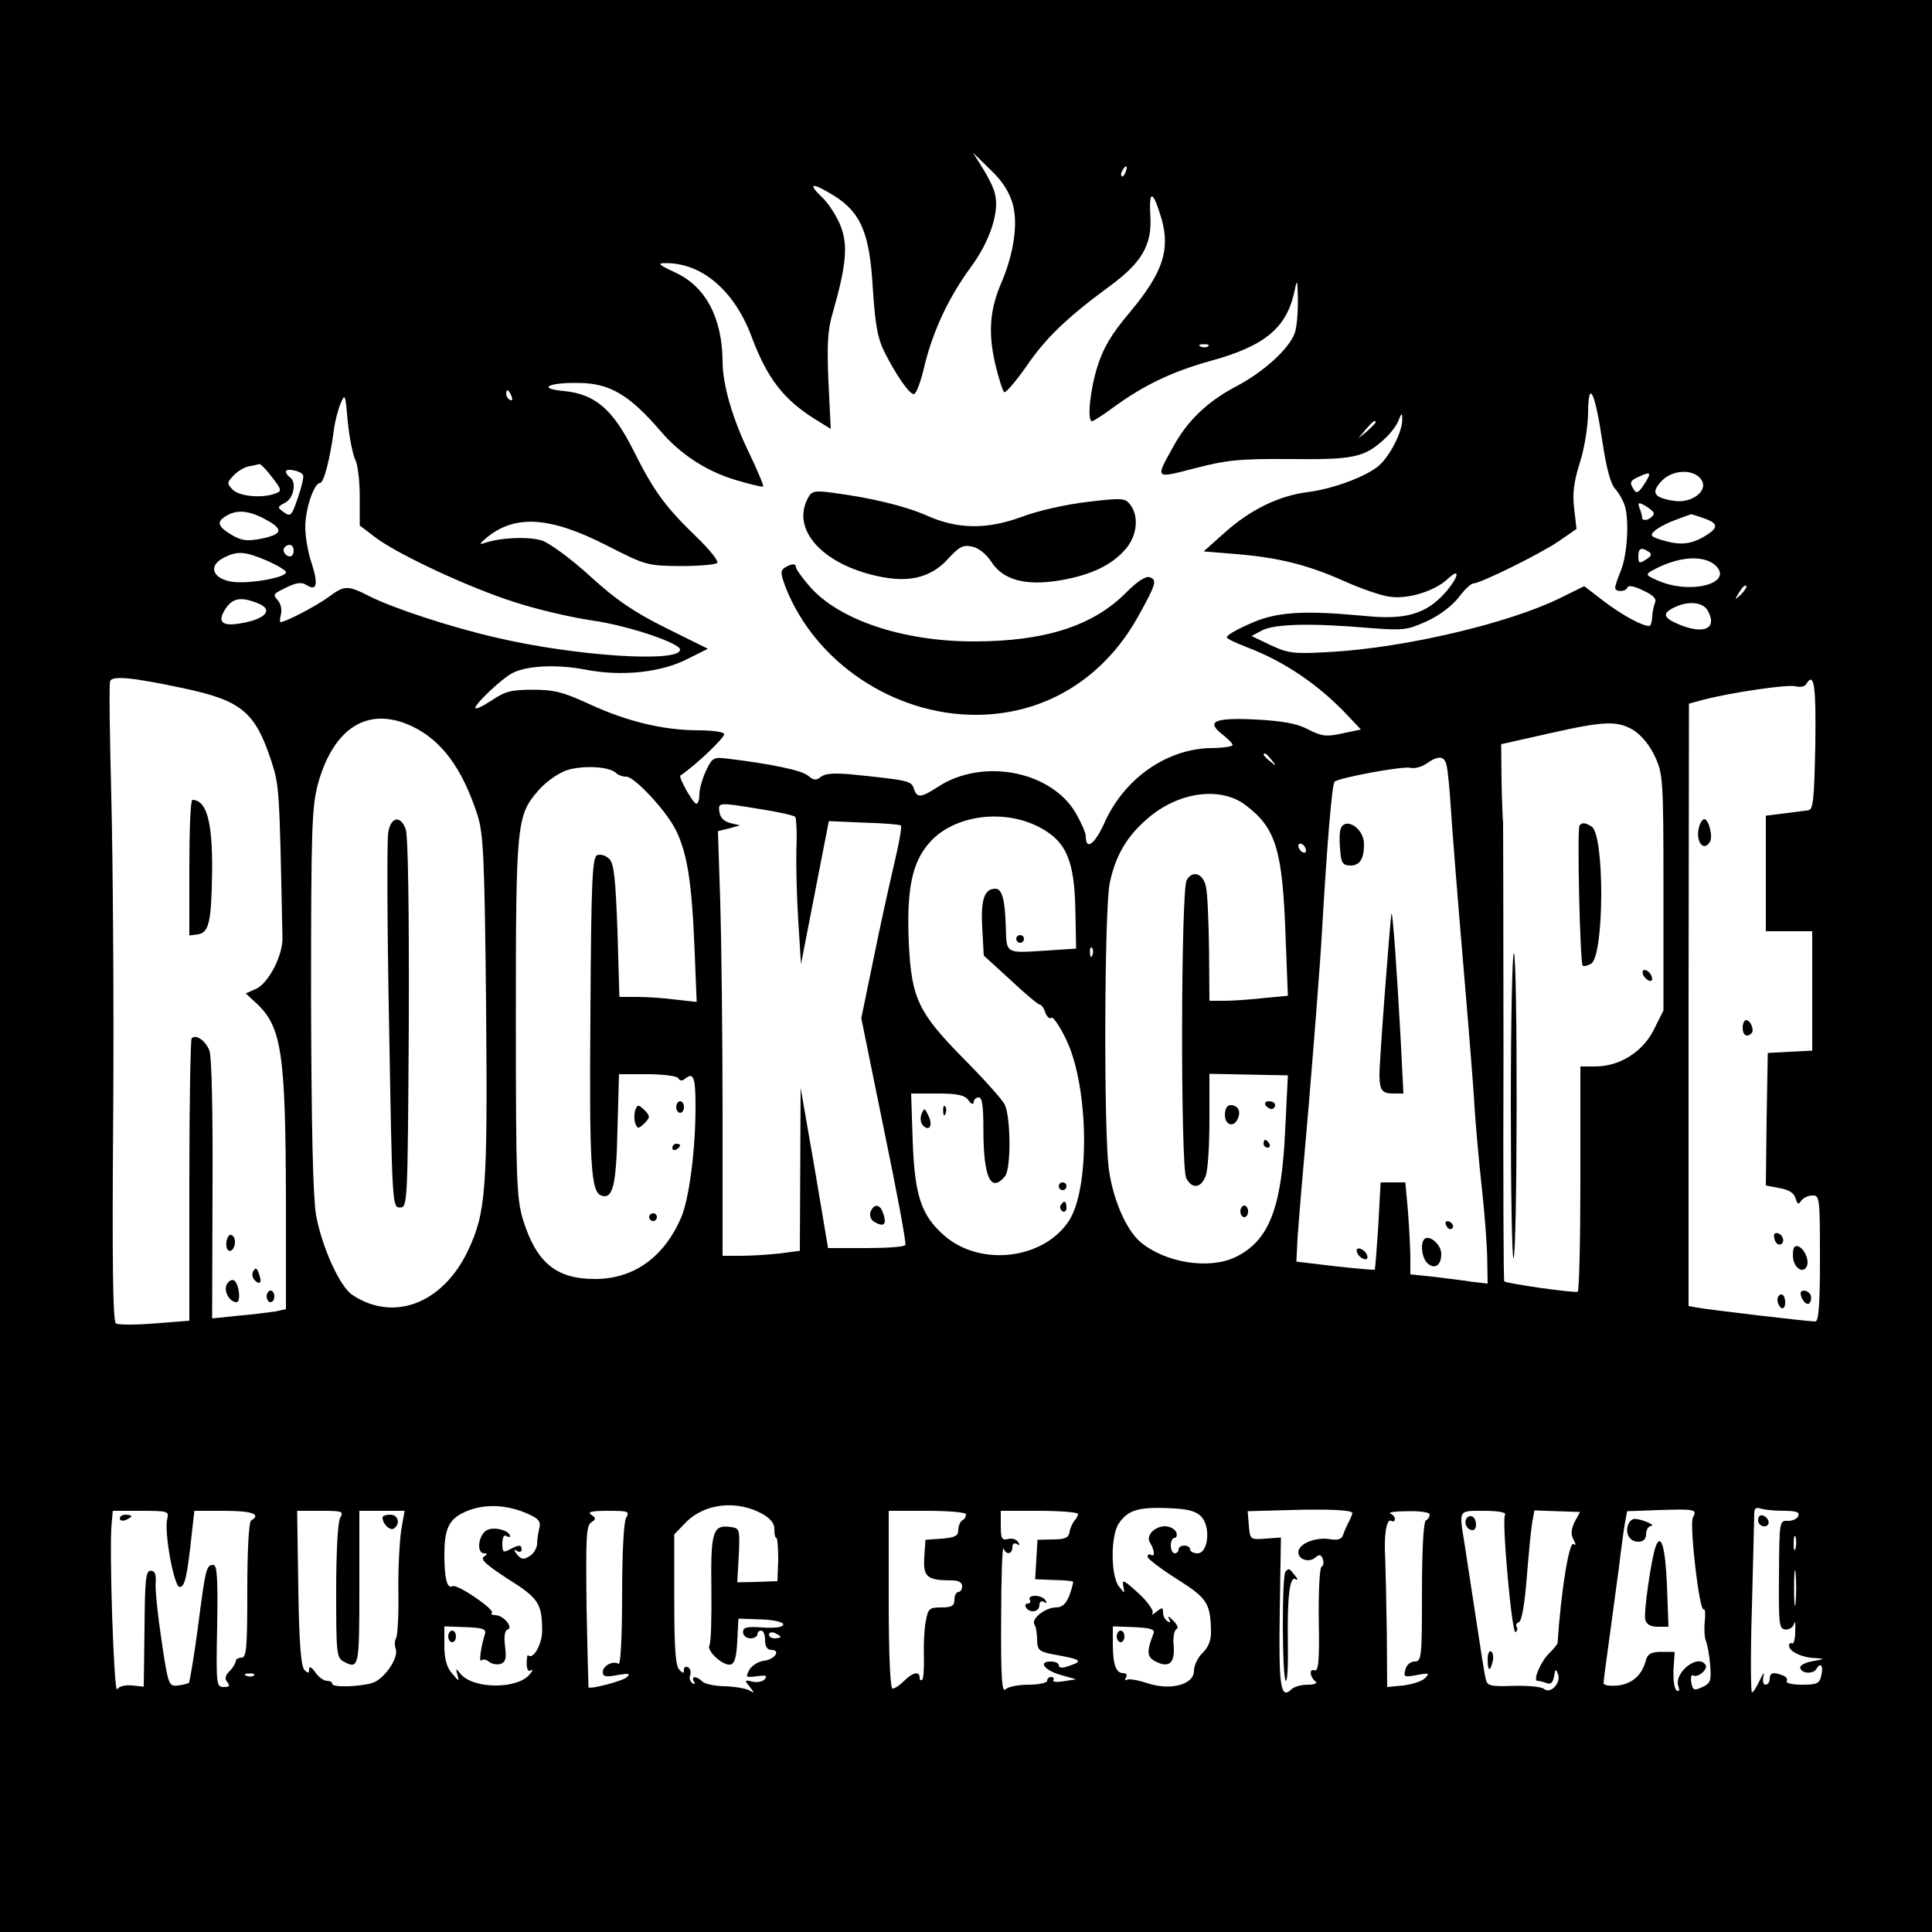 <?xml version="1.0" standalone="no"?>
<!DOCTYPE svg PUBLIC "-//W3C//DTD SVG 20010904//EN"
 "http://www.w3.org/TR/2001/REC-SVG-20010904/DTD/svg10.dtd">
<svg version="1.0" xmlns="http://www.w3.org/2000/svg"
 width="500pt" height="500pt" viewBox="0 0 500 500"
 preserveAspectRatio="xMidYMid meet">
<g transform="translate(0,500) scale(0.1,-0.1)"
fill="#000000" stroke="none">
<path d="M0 2500 l0 -2500 2500 0 2500 0 0 2500 0 2500 -2500 0 -2500 0 0
-2500z m2621 1972 c14 -51 3 -128 -30 -205 -29 -68 -34 -126 -16 -206 9 -39
20 -73 24 -76 4 -2 29 27 56 65 49 73 106 128 215 208 85 62 112 108 107 184
-4 69 7 66 29 -8 23 -81 3 -140 -81 -241 -50 -59 -70 -94 -85 -142 -19 -60
-27 -141 -14 -141 4 0 27 15 53 34 82 60 154 94 254 122 142 39 198 86 218
184 6 30 7 25 8 -27 0 -34 -3 -73 -9 -87 -15 -39 -79 -98 -149 -135 -75 -39
-127 -89 -163 -154 -49 -88 -51 -86 54 -59 81 21 113 25 246 24 164 -2 193 4
244 51 15 13 32 35 37 48 8 21 10 21 10 4 1 -32 -34 -100 -64 -123 -36 -28
-118 -58 -184 -66 -73 -10 -145 -45 -211 -104 l-55 -49 85 -7 c109 -9 185 -28
279 -70 42 -19 94 -37 116 -40 47 -8 118 14 152 46 34 32 28 4 -7 -36 -49 -55
-103 -71 -208 -60 -161 15 -230 11 -299 -21 -35 -15 -61 -31 -58 -35 2 -4 26
-15 52 -25 98 -37 188 -99 261 -177 l34 -36 -48 -10 c-41 -9 -53 -8 -88 10
-30 16 -66 22 -137 26 -107 5 -129 -5 -85 -39 14 -11 26 -23 26 -27 0 -4 -26
-8 -58 -8 -114 -3 -222 -79 -273 -192 -26 -58 -49 -74 -49 -36 0 9 -12 35 -26
60 -64 109 -241 143 -356 68 -45 -29 -55 -30 -63 -5 -6 20 -14 22 -163 37 -43
4 -67 2 -77 -6 -12 -10 -19 -10 -33 2 -15 14 -95 31 -212 45 -33 4 -37 2 -53
-32 -9 -19 -17 -47 -17 -60 0 -14 -3 -25 -8 -25 -8 0 -47 69 -41 73 39 26 118
101 113 108 -3 5 -33 9 -67 9 -89 0 -185 23 -280 67 -69 32 -93 38 -148 38
-55 0 -72 -4 -107 -28 -23 -15 -42 -24 -42 -19 0 11 70 77 96 90 38 20 117 23
189 9 93 -18 195 -8 265 28 l52 26 -109 54 c-84 42 -128 72 -196 134 -48 44
-104 85 -124 92 -35 11 -108 8 -148 -6 -16 -5 -15 -3 5 14 73 60 164 54 309
-20 102 -52 105 -53 192 -54 48 0 91 4 95 8 5 4 -19 34 -52 66 -81 78 -111
118 -164 224 -54 108 -100 147 -180 155 -69 6 -44 22 35 21 82 0 133 -30 214
-124 51 -60 118 -104 194 -127 37 -11 70 -19 72 -17 2 2 -14 40 -35 84 -44 90
-70 179 -70 240 -1 113 -44 194 -123 230 -41 19 -47 24 -27 24 95 2 180 -70
225 -190 40 -107 82 -162 163 -213 l42 -26 -6 122 c-4 97 -2 135 11 178 35
123 40 174 21 224 -10 26 -32 60 -49 76 -40 38 -24 38 34 2 68 -44 90 -97 98
-241 6 -89 12 -126 29 -160 30 -60 65 -111 77 -111 6 0 18 32 27 71 22 92 63
179 120 257 49 66 75 143 63 190 -3 15 -18 45 -32 67 l-25 40 45 -44 c31 -29
49 -58 58 -89z m292 83 c-3 -9 -8 -14 -10 -11 -3 3 -2 9 2 15 9 16 15 13 8 -4z
m214 -451 c-3 -3 -12 -4 -19 -1 -8 3 -5 6 6 6 11 1 17 -2 13 -5z m-1803 -130
c3 -8 2 -12 -4 -9 -6 3 -10 10 -10 16 0 14 7 11 14 -7z m2823 -117 c10 -67 21
-109 33 -122 10 -11 21 -31 25 -44 12 -39 6 -128 -10 -167 -8 -20 -15 -40 -15
-45 0 -12 28 -11 32 1 2 6 18 3 40 -8 26 -12 36 -21 31 -32 -3 -8 -7 -25 -7
-37 -1 -13 -4 -23 -8 -23 -18 0 -68 27 -116 63 l-52 40 -63 -31 c-132 -65
-400 -128 -590 -139 -99 -6 -112 -4 -158 17 l-50 24 28 15 c32 16 124 19 274
6 91 -7 100 -6 151 17 33 15 66 40 83 62 15 20 32 36 38 36 18 0 176 78 222
110 l45 31 -6 52 c-5 39 -1 70 15 121 12 37 21 96 21 130 1 87 18 51 37 -77z
m-3228 -46 c7 -12 12 -56 12 -97 l0 -74 42 -32 c61 -45 246 -131 361 -167 55
-18 145 -39 200 -47 91 -13 225 -58 226 -75 1 -35 -273 -17 -476 31 -115 26
-266 76 -326 106 -59 30 -66 30 -109 -2 -30 -22 -110 -64 -123 -64 -2 0 -2 9
1 20 3 11 0 27 -7 35 -15 18 -15 17 26 37 22 10 35 12 47 4 27 -17 31 1 14 55
-10 28 -17 71 -17 95 0 47 23 114 38 114 10 0 26 61 36 137 3 23 11 54 18 70
11 26 12 22 18 -48 4 -41 13 -85 19 -98z m2641 96 c0 -2 -10 -12 -22 -23 l-23
-19 19 23 c18 21 26 27 26 19z m-2856 -142 c25 -32 26 -36 9 -42 -33 -13 -92
-8 -110 9 -16 16 -16 19 1 37 10 11 28 22 40 24 11 2 24 5 27 6 4 0 19 -15 33
-34z m80 6 c3 -4 -3 -30 -13 -59 -16 -47 -19 -50 -36 -38 -18 13 -18 14 3 25
23 12 30 55 12 66 -5 3 -10 10 -10 15 0 9 38 2 44 -9z m3470 -26 c-13 -20 -19
-23 -25 -13 -13 20 -11 24 14 35 30 14 32 10 11 -22z m150 12 c17 -28 -27 -61
-73 -53 -51 8 -59 21 -31 51 29 31 86 32 104 2z m-124 -86 c0 -5 -7 -11 -15
-15 -8 -3 -15 -1 -15 3 0 5 -3 17 -7 26 -5 15 -3 16 15 6 12 -7 22 -16 22 -20z
m-3586 -19 c40 -23 35 -35 -17 -46 -37 -7 -51 -6 -78 10 -38 23 -40 35 -8 52
27 14 60 9 103 -16z m3715 7 c37 -13 39 -23 9 -43 -38 -24 -65 -28 -109 -16
-36 10 -40 14 -28 25 8 8 32 21 54 29 22 8 40 15 41 15 1 1 15 -4 33 -10z
m-3649 -84 c0 -8 -4 -15 -9 -15 -13 0 -22 16 -14 24 11 11 23 6 23 -9z m3507
-3 c9 -6 7 -11 -7 -20 -17 -11 -20 -10 -20 8 0 21 7 25 27 12z m-3576 -23 c27
-12 49 -25 49 -30 0 -15 -109 -33 -148 -23 -45 11 -51 42 -12 61 35 18 54 16
111 -8z m3746 -10 c54 -46 -56 -79 -143 -43 -35 15 -36 17 -19 27 65 36 129
42 162 16z m69 -77 c-17 -16 -18 -16 -5 5 7 12 15 20 18 17 3 -2 -3 -12 -13
-22z m-3842 -22 c47 -17 25 -43 -46 -54 -45 -7 -56 6 -34 39 18 27 39 31 80
15z m3756 -21 c25 -46 -10 -62 -75 -35 -41 17 -44 29 -12 44 37 18 75 14 87
-9z m-3946 -200 c151 -32 186 -61 228 -188 21 -66 21 -65 29 -458 1 -46 -36
-117 -68 -132 l-27 -12 27 -25 c66 -61 76 -128 77 -511 l0 -281 -27 -6 c-16
-2 -59 -8 -96 -11 l-68 -7 1 334 c1 201 -2 343 -8 359 -10 26 -35 43 -46 32
-3 -4 -6 -169 -6 -369 l0 -362 -89 -7 c-49 -4 -95 -4 -101 0 -8 5 -10 160 -7
543 2 295 -1 665 -5 822 -4 157 -6 291 -3 297 5 15 57 10 189 -18z m4224 -146
c-3 -140 -5 -168 -18 -170 -8 -1 -36 -5 -62 -8 l-48 -6 0 -150 0 -149 60 0 60
0 0 -155 0 -154 -57 -3 -58 -3 -3 -171 -2 -172 36 -7 c24 -4 38 -13 41 -27 5
-15 8 -16 14 -6 5 7 17 14 29 14 19 1 20 -4 20 -162 0 -117 -3 -164 -12 -164
-19 0 -281 31 -306 36 l-22 4 0 780 1 779 37 10 c73 19 217 40 238 35 12 -3
25 -1 28 5 21 34 26 -1 24 -156z m-3633 48 c77 -36 131 -108 171 -231 15 -49
18 -106 22 -493 4 -478 0 -534 -47 -634 -65 -136 -191 -185 -298 -115 -33 20
-80 125 -95 207 -8 49 -12 216 -13 560 0 446 2 496 18 557 41 146 130 201 242
149z m3163 -11 c20 -13 42 -39 55 -68 21 -45 22 -60 22 -352 l0 -305 -25 -50
c-29 -58 -89 -95 -152 -95 l-38 0 0 -289 c0 -160 -3 -292 -7 -294 -7 -4 -184
21 -190 27 -2 1 -3 265 -2 587 0 321 -1 591 -1 599 -1 8 -3 58 -4 109 l-1 95
120 27 c146 33 180 35 223 9z m-937 -77 c13 -16 12 -17 -3 -4 -17 13 -22 21
-14 21 2 0 10 -8 17 -17z m453 -15 c3 -13 8 -63 11 -113 3 -49 17 -225 31
-390 14 -165 28 -336 30 -380 3 -44 11 -138 19 -210 8 -71 14 -156 14 -189 l1
-58 -42 5 c-24 4 -69 9 -100 13 l-58 6 0 43 c0 23 -3 76 -6 118 l-7 77 -32 0
-32 0 -6 -112 c-4 -61 -8 -112 -9 -114 -2 -1 -48 3 -103 9 l-100 12 3 60 c2
33 15 188 29 345 13 157 29 357 34 445 13 225 26 386 33 392 10 10 177 41 196
36 10 -3 29 2 42 11 31 22 47 20 52 -6z m-2149 -19 c5 -5 16 -9 26 -9 21 0
101 -86 127 -136 30 -59 42 -135 49 -298 l6 -149 -54 6 c-30 4 -75 7 -100 7
l-46 0 -5 171 c-5 135 -9 174 -21 186 -9 9 -22 13 -31 10 -13 -5 -16 -57 -18
-409 -3 -392 1 -462 28 -472 30 -11 39 26 42 171 l4 143 73 0 c41 0 77 -5 80
-10 5 -8 11 -8 19 -1 21 17 26 2 26 -73 0 -114 -17 -242 -38 -289 -45 -102
-123 -157 -222 -157 -101 0 -152 42 -187 155 -16 55 -18 102 -18 520 0 506 2
525 59 590 17 20 49 43 71 51 41 14 112 11 130 -7z m1629 -83 c78 -59 95 -115
103 -337 l6 -156 -63 -6 c-35 -4 -80 -7 -101 -7 l-39 0 -1 133 c-1 72 -4 145
-8 162 -7 35 -35 44 -50 17 -15 -28 -16 -744 -1 -771 15 -29 38 -26 50 5 6 14
10 79 10 145 l0 120 101 -2 102 -2 -7 -142 c-9 -203 -42 -287 -130 -329 -68
-32 -181 -14 -245 40 -36 31 -70 108 -81 186 -14 94 -12 677 2 743 15 70 43
119 96 165 80 71 191 86 256 36z m-1256 -10 c45 -7 86 -16 90 -20 3 -4 5 -42
3 -84 -1 -42 1 -126 5 -187 l7 -110 36 185 36 185 90 -4 c50 -1 93 -5 96 -7 4
-2 -4 -45 -16 -96 -12 -51 -37 -163 -54 -248 l-32 -155 59 -290 c33 -159 58
-293 55 -297 -2 -5 -48 -8 -102 -8 l-98 0 -35 208 -36 207 -1 -211 -1 -211
-52 -7 c-29 -3 -74 -6 -100 -6 l-48 0 0 368 c0 202 -3 449 -6 549 l-6 182 29
7 28 8 -25 6 c-16 4 -26 14 -28 28 -4 26 -4 26 106 8z m726 -49 c66 -36 86
-85 89 -209 l2 -103 -76 -5 c-108 -7 -104 -9 -106 61 -2 72 -10 99 -27 99 -29
0 -38 -29 -34 -101 l4 -72 69 -63 c37 -35 72 -64 76 -64 4 0 11 -9 14 -20 4
-11 11 -18 16 -14 5 3 23 -24 40 -60 57 -123 60 -383 5 -466 -66 -100 -230
-119 -323 -37 -59 52 -76 103 -81 245 l-4 122 67 0 c53 0 71 -4 81 -17 8 -11
13 -13 14 -5 0 6 6 12 13 12 9 0 12 -23 12 -82 0 -125 19 -167 56 -122 16 20
15 153 -1 186 -7 13 -54 66 -106 118 -118 120 -135 156 -142 299 -6 140 8 210
55 262 64 71 195 87 287 36z m686 -58 c0 -6 -4 -7 -10 -4 -5 3 -10 11 -10 16
0 6 5 7 10 4 6 -3 10 -11 10 -16z m-553 -271 c-3 -8 -6 -5 -6 6 -1 11 2 17 5
13 3 -3 4 -12 1 -19z m-1454 -1449 c21 -10 27 -18 23 -33 -3 -12 -6 -30 -6
-41 0 -11 -9 -26 -19 -32 -16 -10 -22 -9 -33 4 -9 12 -9 15 0 9 6 -4 12 -2 12
3 0 14 -6 14 -31 1 -16 -9 -19 -7 -19 15 0 15 4 24 10 20 6 -3 10 -4 10 -1 0
15 -41 26 -60 16 -22 -12 -28 -60 -7 -60 9 0 9 -2 -1 -9 -10 -6 8 -22 62 -57
80 -50 89 -64 89 -135 0 -34 -23 -75 -36 -63 -2 3 -4 -7 -4 -20 0 -16 4 -23
11 -19 6 4 5 -1 -3 -10 -31 -39 -146 -39 -179 1 -13 16 -13 15 -8 -3 5 -18 4
-17 -14 4 -14 16 -20 38 -20 73 l0 49 55 -2 c48 -2 55 -5 49 -21 -10 -33 -15
-73 -8 -65 4 4 13 2 20 -4 8 -6 21 -8 30 -5 13 5 15 15 11 46 -3 25 -1 40 7
43 15 5 -11 37 -32 37 -8 0 -13 3 -9 6 8 9 -91 76 -102 69 -14 -8 -21 21 -21
81 0 62 10 88 43 106 51 28 118 27 180 -3z m602 2 c20 -12 30 -25 29 -39 0
-12 2 -22 5 -22 3 0 5 -25 5 -56 l-2 -56 -52 -2 -52 -1 4 70 c3 67 2 70 -20
73 -47 7 -53 -10 -51 -158 1 -76 -1 -142 -5 -148 -8 -14 34 -53 54 -50 11 2
16 19 18 61 l3 58 58 -2 c34 -1 58 -7 58 -13 0 -7 -19 -10 -52 -8 -42 3 -52 1
-52 -12 0 -9 9 -16 19 -16 10 0 18 5 18 10 0 6 5 10 10 10 6 0 10 -11 10 -25
0 -16 6 -25 16 -25 26 0 9 -25 -19 -28 -15 -2 -32 -13 -38 -24 -10 -19 -9 -20
20 -16 23 3 28 2 20 -8 -5 -6 -20 -9 -32 -6 -20 5 -21 4 -7 -13 13 -17 13 -18
0 -10 -8 5 -37 10 -63 11 -26 0 -53 6 -59 12 -15 15 -31 15 -22 0 4 -7 3 -8
-4 -4 -6 4 -9 13 -6 20 3 8 1 17 -5 21 -6 3 -11 1 -11 -6 0 -10 -2 -11 -12 0
-10 9 -13 59 -13 181 l0 169 29 30 c49 51 134 60 201 22z m1134 -6 c25 -27 18
-95 -10 -95 -10 0 -19 5 -19 10 0 6 -7 10 -15 10 -8 0 -15 -4 -15 -10 0 -5 -4
-10 -10 -10 -5 0 -10 9 -10 20 0 11 4 20 10 20 5 0 7 7 4 15 -4 8 -16 15 -29
15 -27 0 -50 -24 -39 -42 12 -19 14 -39 3 -32 -5 3 -9 1 -9 -5 0 -5 34 -31 75
-57 79 -50 87 -62 89 -133 1 -25 -6 -43 -21 -58 -13 -12 -23 -33 -23 -47 0
-36 -61 -52 -121 -32 -24 8 -47 12 -52 9 -6 -3 -7 -1 -3 5 4 7 1 12 -7 12 -19
0 -27 22 -27 76 l0 45 55 -2 c44 -2 55 -6 50 -17 -19 -49 -17 -62 10 -74 33
-15 47 1 42 49 -1 18 2 34 8 37 5 2 2 12 -9 22 -10 11 -15 13 -11 5 5 -9 4
-12 -3 -7 -7 4 -12 14 -12 23 0 13 -2 14 -17 2 -9 -8 -14 -9 -10 -3 3 6 -13
29 -37 51 -36 33 -43 37 -39 19 4 -21 4 -21 -11 -2 -22 27 -22 134 0 164 23
34 51 42 127 39 51 -2 71 -7 86 -22z m391 9 c0 -2 -4 -12 -9 -22 -5 -9 -12
-25 -15 -34 -4 -12 -13 -15 -37 -11 -36 5 -79 -13 -79 -34 0 -19 27 -28 44
-14 10 9 15 8 19 -3 4 -9 2 -18 -3 -21 -5 -3 -8 -66 -7 -139 2 -106 -1 -132
-11 -129 -15 6 -12 -18 3 -29 6 -4 -4 -8 -20 -8 -17 0 -36 -5 -43 -12 -28 -28
-33 9 -30 201 l3 192 -40 -3 c-40 -3 -40 -2 -43 34 l-3 37 108 3 c105 3 163 0
163 -8z m881 -12 c-9 -19 17 -244 28 -237 4 2 5 -12 3 -31 -2 -18 -1 -42 3
-51 4 -10 9 -38 11 -63 3 -40 1 -46 -20 -56 -22 -10 -25 -9 -29 12 -2 13 0 21
5 18 12 -7 39 16 32 27 -19 31 -84 -21 -70 -56 3 -10 2 -13 -5 -10 -6 4 -9 28
-8 54 l3 46 -34 0 c-26 0 -35 -5 -40 -20 -10 -40 -35 -62 -72 -67 -23 -2 -38
0 -38 7 0 5 7 57 15 115 8 58 19 141 25 185 5 44 12 94 15 112 l6 32 82 3 c95
3 100 2 88 -20z m235 18 c32 0 42 -3 38 -13 -3 -8 -15 -13 -27 -13 -22 1 -22
-1 -23 -139 -1 -129 0 -141 17 -142 10 -1 20 6 22 15 3 9 4 1 3 -20 0 -20 -4
-34 -8 -31 -5 2 -8 0 -8 -6 0 -15 34 -31 67 -32 27 -2 27 -2 -5 -8 -18 -3 -33
-10 -33 -16 0 -16 33 -19 42 -4 11 19 19 7 12 -19 -4 -19 -12 -22 -50 -22 -24
0 -42 4 -39 9 3 5 -1 12 -10 15 -25 10 -34 7 -34 -9 0 -8 -5 -15 -11 -15 -6 0
-8 10 -5 23 3 12 -1 7 -9 -10 -8 -18 -18 -33 -21 -33 -3 0 -4 100 0 223 3 122
6 230 6 241 0 12 5 16 16 12 9 -3 35 -6 60 -6z m-4183 -20 c-9 -33 17 -177 32
-177 13 0 19 24 31 135 l7 62 78 0 c72 0 96 -9 69 -25 -6 -4 -10 -75 -10 -181
0 -148 -2 -174 -15 -174 -8 0 -15 -4 -15 -9 0 -5 -7 -17 -16 -26 -11 -11 -13
-19 -6 -28 8 -10 6 -13 -9 -13 -19 0 -20 6 -17 158 2 123 0 158 -10 158 -18 0
-20 -8 -40 -163 -10 -75 -21 -139 -23 -142 -3 -2 -16 -6 -29 -7 -23 -3 -25 1
-42 117 -10 66 -17 134 -15 150 1 21 -2 30 -13 30 -13 0 -15 -24 -16 -150 l-2
-150 -30 3 c-17 2 -34 -2 -39 -10 -8 -13 -21 367 -14 430 l3 32 73 0 c68 0 73
-1 68 -20z m447 1 c-6 -12 -10 -92 -10 -190 0 -158 1 -171 19 -181 40 -21 41
-16 41 190 l0 200 59 0 58 0 -9 -52 c-4 -29 -8 -101 -7 -160 1 -58 -2 -111 -6
-118 -4 -6 -4 -18 -1 -27 9 -23 -30 -80 -62 -89 -37 -10 -102 -11 -102 -2 0 5
-6 8 -14 8 -8 0 -22 10 -30 22 -10 14 -16 17 -16 8 0 -11 -3 -11 -12 -2 -9 9
-14 70 -16 212 l-3 200 61 0 c57 0 60 -1 50 -19z m740 0 c-6 -12 -10 -95 -10
-201 0 -106 -4 -179 -9 -176 -15 9 -41 -5 -41 -21 0 -12 8 -14 38 -8 29 5 34
4 25 -5 -9 -10 -94 -32 -100 -27 0 1 -3 96 -5 210 -2 176 -1 209 12 217 13 9
13 11 0 20 -11 7 1 10 43 10 54 0 57 -1 47 -19z m880 10 c0 -6 -4 -13 -10 -16
-5 -3 -10 -15 -10 -25 0 -15 -9 -19 -42 -22 l-43 -3 -3 -46 c-3 -50 7 -59 71
-59 17 0 27 -5 27 -15 0 -8 -4 -15 -10 -15 -5 0 -10 -9 -10 -20 0 -16 -7 -20
-34 -20 -31 0 -34 -3 -40 -35 -4 -20 -6 -60 -5 -90 1 -30 -1 -58 -4 -62 -4 -3
-7 -1 -7 5 0 18 -18 14 -40 -8 -11 -11 -24 -20 -30 -20 -6 0 -10 83 -10 230
l0 230 100 0 c56 0 100 -4 100 -9z m290 1 c0 -4 -4 -12 -9 -17 -5 -6 -11 -19
-13 -29 -2 -16 -12 -20 -43 -20 l-40 -1 -3 -51 -3 -51 47 -2 c26 0 49 -3 51
-4 1 -2 -3 -18 -9 -35 -9 -23 -19 -32 -35 -32 -27 0 -65 -29 -56 -44 4 -5 7
-24 7 -40 1 -29 4 -31 61 -41 57 -11 59 -15 10 -30 -8 -2 -15 0 -15 5 0 6 -9
10 -21 10 -33 0 -16 -23 27 -35 l39 -11 -32 -5 c-18 -3 -30 -2 -27 3 3 4 0 8
-5 8 -6 0 -11 -4 -11 -10 0 -5 -22 -10 -48 -10 -26 0 -53 -5 -60 -12 -9 -9
-12 31 -11 183 0 106 3 188 6 182 7 -18 23 -16 23 3 0 9 5 12 12 8 7 -5 8 -3
3 5 -4 7 -16 11 -26 8 -16 -4 -19 1 -19 34 l0 39 100 0 c55 0 100 -4 100 -8z
m910 -1 c0 -6 -4 -13 -10 -16 -6 -4 -10 -77 -10 -186 0 -169 -1 -179 -19 -179
-11 0 -21 -9 -24 -21 -5 -19 -3 -20 30 -14 31 6 34 5 21 -8 -8 -8 -33 -16 -56
-19 l-42 -4 -1 141 c-1 77 -3 163 -4 190 -4 61 3 107 16 99 5 -3 9 -1 9 5 0 5
-6 12 -12 14 -7 3 13 6 45 6 31 1 57 -3 57 -8z m195 -1 c-9 -14 18 -310 27
-304 5 3 6 9 3 14 -3 4 0 10 6 12 7 2 15 47 20 113 5 61 11 125 14 143 l6 33
59 -2 59 -2 -14 -26 c-9 -19 -10 -32 -3 -45 7 -13 7 -17 0 -12 -11 7 -32 -120
-41 -256 -1 -4 -10 -15 -20 -25 -23 -21 -45 -73 -32 -73 5 0 16 -3 24 -6 11
-4 16 2 19 18 3 19 4 20 10 6 9 -23 -19 -53 -36 -39 -7 6 -43 9 -80 8 -60 -2
-67 0 -71 18 -3 11 -14 81 -25 155 -11 74 -25 162 -30 196 -14 88 -17 84 51
84 36 0 58 -4 54 -10z m752 -87 c-3 -10 -5 -4 -5 12 0 17 2 24 5 18 2 -7 2
-21 0 -30z m0 -140 c-2 -21 -4 -4 -4 37 0 41 2 58 4 38 2 -21 2 -55 0 -75z
m-2627 -89 c0 -2 -7 -4 -15 -4 -8 0 -15 4 -15 10 0 5 7 7 15 4 8 -4 15 -8 15
-10z m-1363 -100 c-3 -3 -12 -4 -19 -1 -8 3 -5 6 6 6 11 1 17 -2 13 -5z"/>
<path d="M2091 3711 c-44 -81 37 -171 180 -202 81 -18 137 -4 181 43 31 34 41
39 65 33 16 -3 36 -20 48 -38 30 -48 89 -64 178 -49 82 14 135 40 171 82 29
35 34 84 11 114 -13 17 -20 18 -111 7 -53 -6 -129 -23 -168 -38 -92 -34 -168
-33 -248 3 -57 25 -145 46 -245 59 -45 6 -53 4 -62 -14z"/>
<path d="M2031 3531 c-12 -8 -11 -16 3 -53 77 -193 279 -328 491 -328 177 0
329 92 419 252 48 86 51 97 32 104 -10 4 -31 -9 -61 -39 -86 -87 -211 -127
-395 -127 -184 0 -351 56 -426 144 -19 22 -34 43 -34 48 0 10 -11 10 -29 -1z"/>
<path d="M490 2754 l0 -175 22 3 c29 4 35 32 37 163 1 128 -14 184 -51 185 -5
0 -8 -79 -8 -176z"/>
<path d="M587 1791 c-3 -12 -1 -24 4 -27 13 -8 24 25 12 37 -7 7 -12 3 -16
-10z"/>
<path d="M656 1711 c-5 -7 -3 -18 3 -24 14 -14 20 -6 11 17 -5 15 -9 16 -14 7z"/>
<path d="M586 1674 c-7 -17 9 -44 26 -44 13 0 6 53 -8 57 -6 2 -14 -4 -18 -13z"/>
<path d="M690 1645 c0 -8 5 -15 10 -15 6 0 10 7 10 15 0 8 -4 15 -10 15 -5 0
-10 -7 -10 -15z"/>
<path d="M4397 2859 c-10 -36 12 -65 28 -38 9 13 -3 59 -14 59 -5 0 -11 -9
-14 -21z"/>
<path d="M4510 2340 c0 -19 11 -26 23 -14 8 8 -3 34 -14 34 -5 0 -9 -9 -9 -20z"/>
<path d="M4592 1796 c1 -10 8 -17 13 -17 15 1 12 24 -3 29 -9 3 -13 -2 -10
-12z"/>
<path d="M4640 1751 c0 -29 24 -49 35 -30 9 14 -4 46 -20 53 -11 4 -15 -2 -15
-23z"/>
<path d="M4660 1653 c1 -18 18 -35 24 -24 4 6 4 16 1 21 -7 12 -25 13 -25 3z"/>
<path d="M4600 1636 c0 -8 5 -18 10 -21 6 -3 10 3 10 14 0 12 -4 21 -10 21 -5
0 -10 -6 -10 -14z"/>
<path d="M1005 2847 c-4 -17 -3 -244 2 -502 8 -461 8 -470 28 -470 20 0 20 8
23 477 1 295 -2 486 -8 502 -13 36 -38 33 -45 -7z"/>
<path d="M4088 2864 c-7 -6 1 -356 8 -363 3 -3 13 0 22 5 34 22 35 334 1 355
-16 10 -24 11 -31 3z"/>
<path d="M3910 2141 c0 -222 3 -401 7 -397 10 9 11 773 1 789 -4 6 -8 -170 -8
-392z"/>
<path d="M4252 2478 c2 -6 10 -14 16 -16 7 -2 10 2 6 12 -7 18 -28 22 -22 4z"/>
<path d="M3468 2848 c-2 -13 -1 -38 1 -55 2 -27 8 -33 26 -33 24 0 35 17 35
55 0 46 -56 75 -62 33z"/>
<path d="M3601 2635 c-4 -23 -32 -392 -31 -419 1 -39 7 -46 37 -46 l25 0 -7
139 c-9 166 -21 340 -24 326z"/>
<path d="M3742 1831 c2 -7 7 -12 11 -12 12 1 9 15 -3 20 -7 2 -11 -2 -8 -8z"/>
<path d="M3686 1793 c-11 -12 -6 -50 9 -63 19 -16 35 -4 35 25 0 24 -31 51
-44 38z"/>
<path d="M3512 1759 c2 -7 10 -15 17 -17 8 -3 12 1 9 9 -2 7 -10 15 -17 17 -8
3 -12 -1 -9 -9z"/>
<path d="M1750 2135 c0 -8 5 -15 10 -15 6 0 10 7 10 15 0 8 -4 15 -10 15 -5 0
-10 -7 -10 -15z"/>
<path d="M1644 2127 c-3 -9 -3 -25 0 -34 6 -15 8 -15 24 0 15 16 15 18 0 34
-16 15 -18 15 -24 0z"/>
<path d="M1740 2029 c0 -5 5 -7 10 -4 6 3 10 8 10 11 0 2 -4 4 -10 4 -5 0 -10
-5 -10 -11z"/>
<path d="M1680 1850 c0 -5 5 -10 10 -10 6 0 10 5 10 10 0 6 -4 10 -10 10 -5 0
-10 -4 -10 -10z"/>
<path d="M3275 2140 c3 -5 10 -10 16 -10 5 0 9 5 9 10 0 6 -7 10 -16 10 -8 0
-12 -4 -9 -10z"/>
<path d="M3170 2115 c0 -28 24 -34 34 -9 8 20 -1 34 -20 34 -8 0 -14 -10 -14
-25z"/>
<path d="M3270 2040 c0 -5 5 -10 11 -10 5 0 7 5 4 10 -3 6 -8 10 -11 10 -2 0
-4 -4 -4 -10z"/>
<path d="M3210 1865 c0 -8 5 -15 10 -15 6 0 10 7 10 15 0 8 -4 15 -10 15 -5 0
-10 -7 -10 -15z"/>
<path d="M2253 1864 c-3 -9 0 -20 8 -25 27 -17 36 -8 23 25 -8 21 -23 20 -31
0z"/>
<path d="M2630 2570 c0 -5 5 -10 10 -10 6 0 10 5 10 10 0 6 -4 10 -10 10 -5 0
-10 -4 -10 -10z"/>
<path d="M2441 2124 c0 -11 3 -14 6 -6 3 7 2 16 -1 19 -3 4 -6 -2 -5 -13z"/>
<path d="M2385 2117 c-4 -10 -3 -23 4 -30 16 -16 26 0 14 25 -10 21 -11 22
-18 5z"/>
<path d="M2740 1930 c0 -5 5 -10 10 -10 6 0 10 5 10 10 0 6 -4 10 -10 10 -5 0
-10 -4 -10 -10z"/>
<path d="M2745 1881 c-3 -5 -1 -12 5 -16 5 -3 10 1 10 9 0 18 -6 21 -15 7z"/>
<path d="M1160 765 c0 -8 5 -15 10 -15 6 0 10 7 10 15 0 8 -4 15 -10 15 -5 0
-10 -7 -10 -15z"/>
<path d="M2890 765 c0 -8 5 -15 10 -15 6 0 10 7 10 15 0 8 -4 15 -10 15 -5 0
-10 -7 -10 -15z"/>
<path d="M3327 933 c-10 -9 -9 -283 1 -283 4 0 6 44 5 98 -2 120 5 175 20 165
7 -4 6 1 -2 10 -15 19 -15 19 -24 10z"/>
<path d="M4214 1055 c-9 -23 3 -45 26 -45 13 0 20 7 20 20 0 11 6 20 13 21 14
1 -22 17 -41 18 -7 1 -15 -6 -18 -14z"/>
<path d="M4285 998 c-11 -29 -32 -173 -27 -190 3 -12 14 -18 32 -18 l28 0 -4
108 c-4 96 -15 137 -29 100z"/>
<path d="M4550 1066 c0 -9 7 -16 16 -16 17 0 14 22 -4 28 -7 2 -12 -3 -12 -12z"/>
<path d="M310 1070 c0 -5 7 -7 15 -4 8 4 15 8 15 10 0 2 -7 4 -15 4 -8 0 -15
-4 -15 -10z"/>
<path d="M990 1073 c0 -17 19 -35 29 -29 18 12 12 36 -9 36 -11 0 -20 -3 -20
-7z"/>
<path d="M2665 860 c3 -5 1 -10 -5 -10 -6 0 -8 -4 -5 -10 10 -16 35 -12 35 6
0 9 5 12 12 8 7 -4 8 -3 4 4 -4 7 -16 12 -27 12 -11 0 -17 -4 -14 -10z"/>
<path d="M3795 1070 c-7 -12 2 -30 16 -30 12 0 12 27 0 35 -5 3 -12 1 -16 -5z"/>
<path d="M3850 706 c0 -31 6 -34 13 -6 3 11 1 23 -4 26 -5 3 -9 -6 -9 -20z"/>
</g>
</svg>
